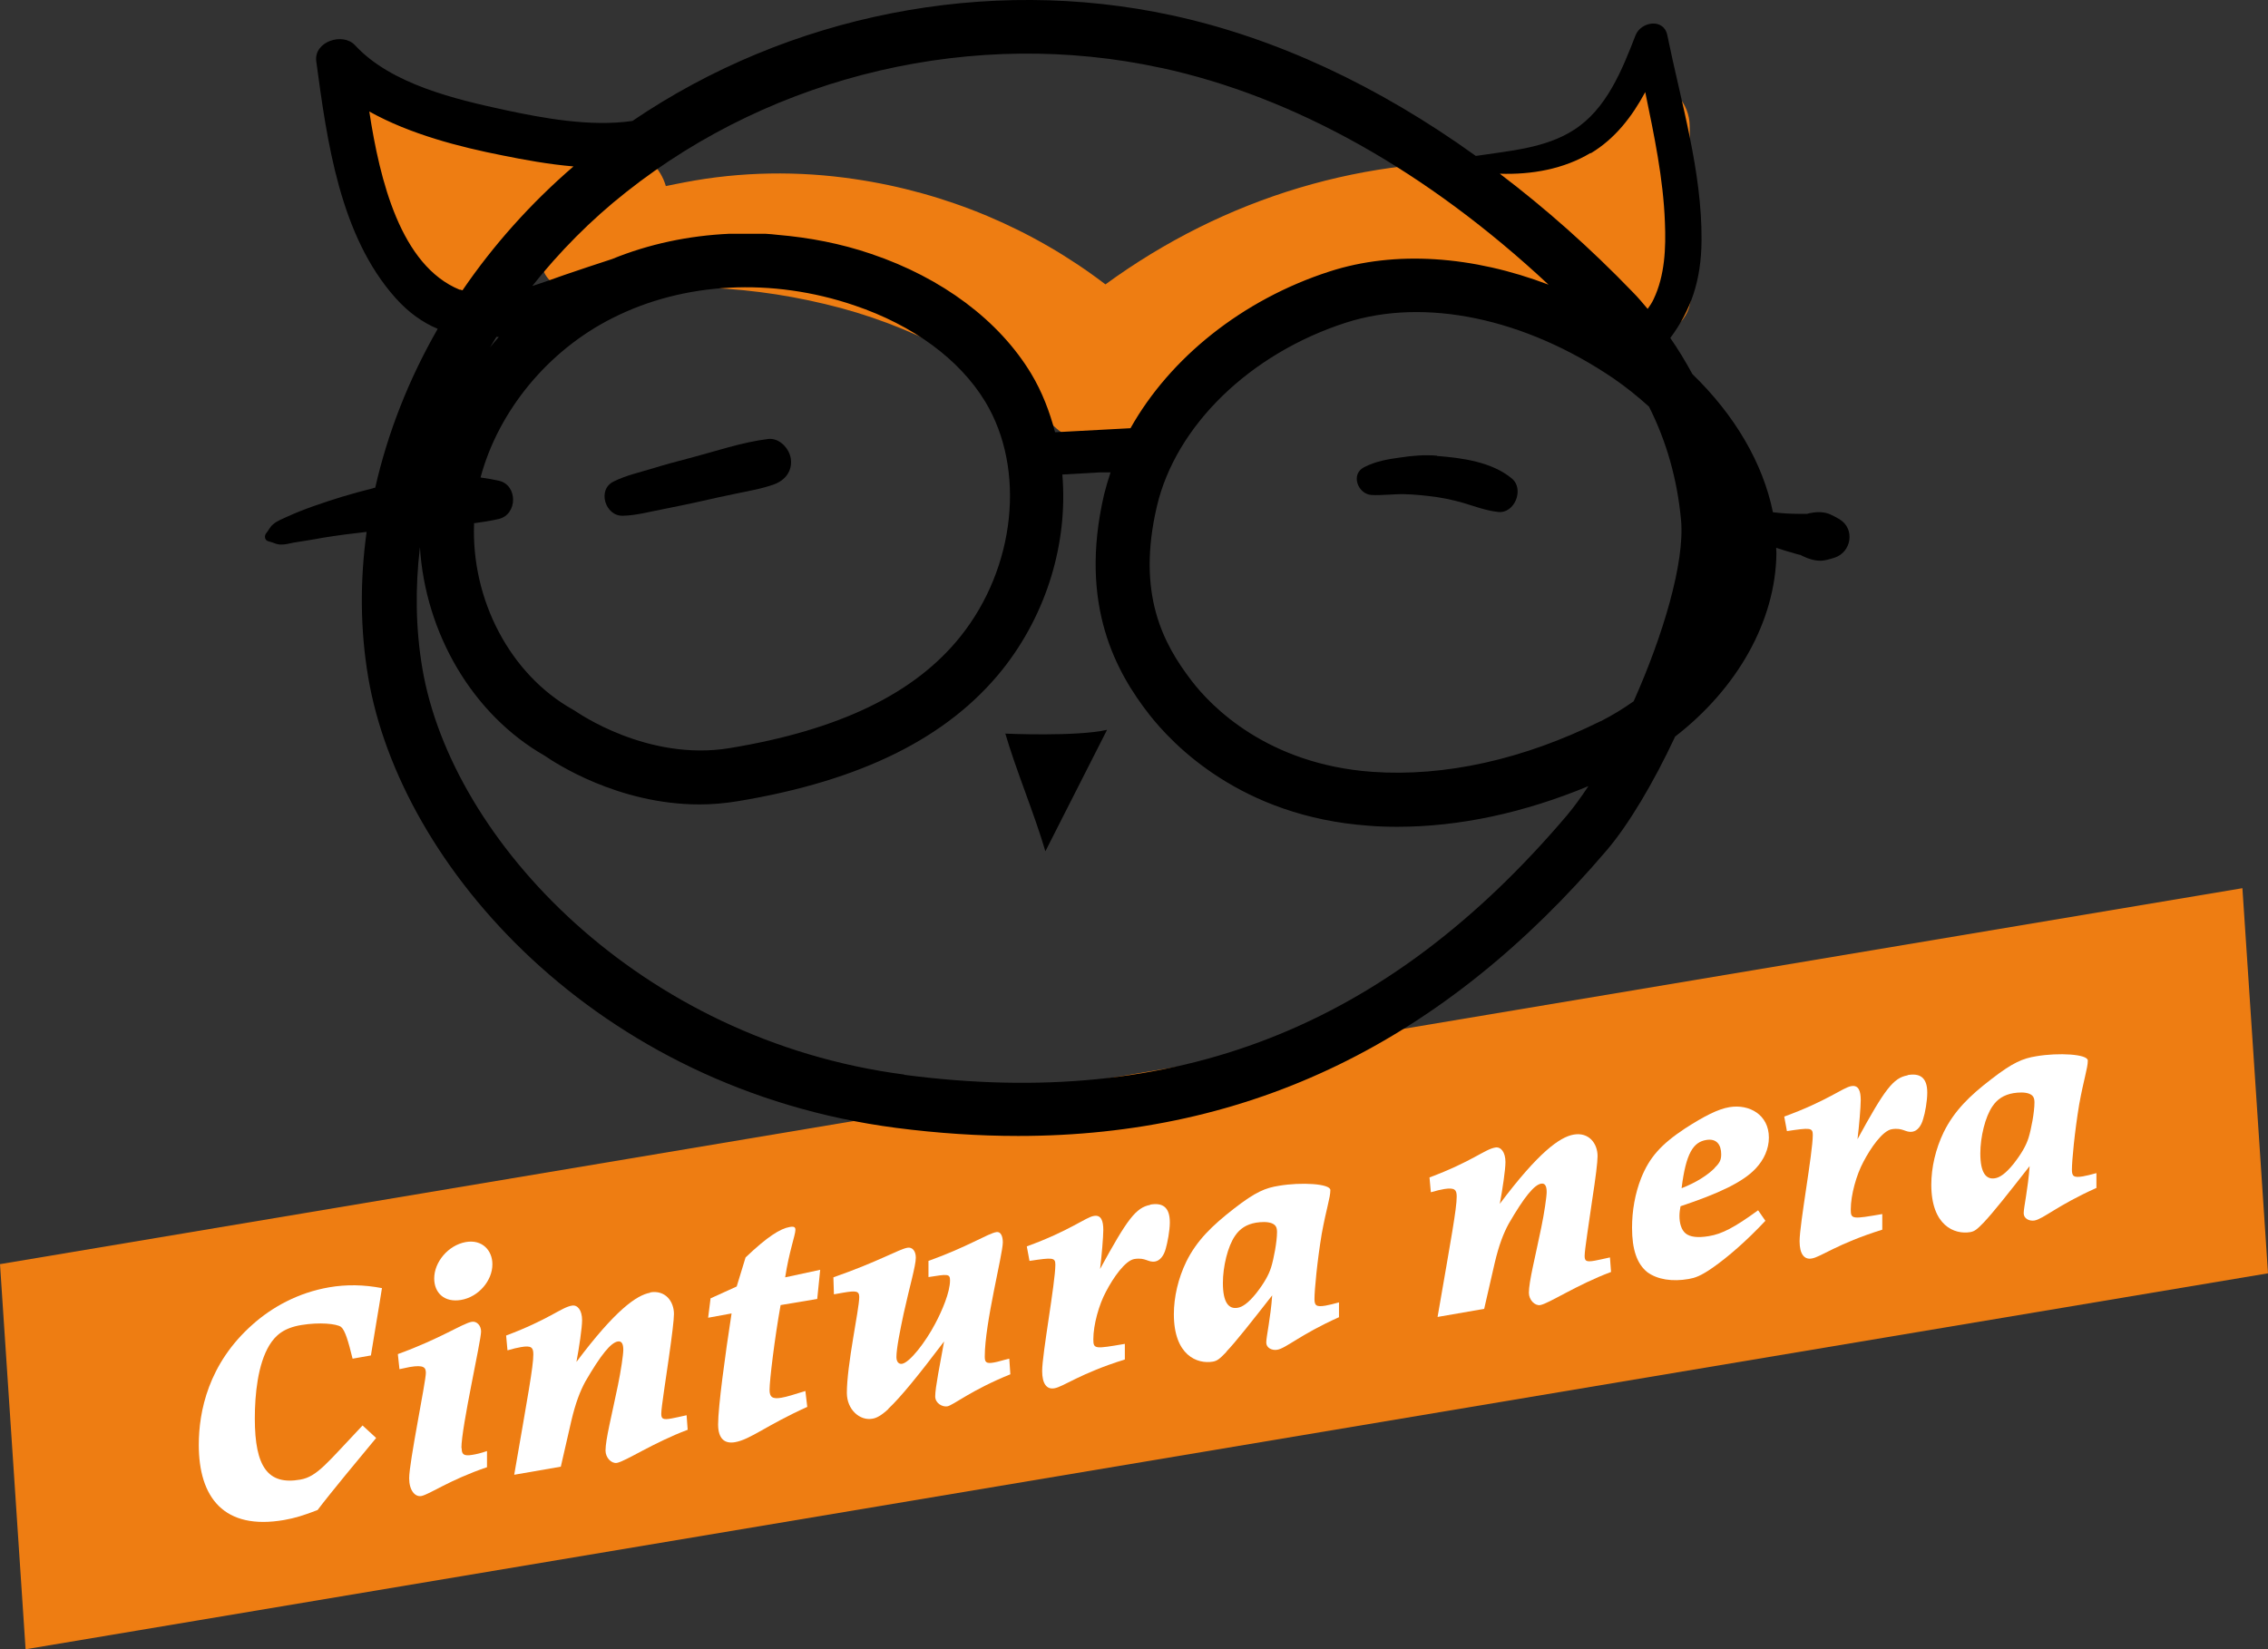 <?xml version="1.0" encoding="UTF-8"?>
<svg xmlns="http://www.w3.org/2000/svg" id="Ebene_2" viewBox="0 0 84.2 61.24">
  <rect x="0" y="0" width="84.2" height="61.24" fill="#333333" stroke="none"/>
  <defs>
    <style>.cls-1{fill:#ee7d12;}.cls-2{fill:#fff;}</style>
  </defs>
  <g id="Ebene_1-2">
    <polygon class="cls-1" points="84.2 47.28 .95 61.24 0 46.94 83.25 32.98 84.2 47.28"></polygon>
    <path class="cls-1" d="M59.09,4.69s0,0-.05.07c0,0,.01-.01.02-.02.01-.02.02-.04.04-.06Z"></path>
    <path class="cls-1" d="M62.77,8.29c-.01-1.2-.03-2.4-.04-3.6,0-.85-.64-1.56-1.48-1.68-.36-.05-.77,0-1.09.2-.35.23-.56.51-.72.88,0,0-.02.02-.05.1-.04.08-.08.16-.12.23-.05.09-.11.18-.17.26,0,0-.01.02-.02.04,0,0,0,0-.01.01-.02.03-.03.05-.05.08,0,0,0,0,0,.01,0,0,0,0,0,0,.02-.03.04-.06.05-.08-.11.11-.21.22-.33.33-.04.04-.08.07-.13.11-.13.09-.26.18-.39.26-.13.08-.27.15-.41.22-.03.02-.04.02-.05.03-.04.01-.07.02-.1.03-.3.11-.61.17-.93.23-.19.02-.37.06-.54.11-5.43-.34-10.74,1.28-15.15,4.5-2.71-2.07-5.91-3.41-9.31-3.91-2.08-.31-4.23-.28-6.31.12-.22.04-.45.09-.7.14-.19-.65-.7-1.18-1.39-1.39-1.97-.61-4.09-.64-6.09-.15-.14-.08-.3-.18-.39-.23-.02-.02-.04-.03-.06-.05-.12-.1-.23-.21-.33-.32-.06-.07-.12-.13-.18-.2-.03-.05-.06-.11-.1-.16-.42-.82-1.52-1.1-2.32-.76-.83.35-1.34,1.3-1.07,2.19.18.61.49,1.19.81,1.77-.07.38-.03.77.21,1.09.42.57.83,1.13,1.26,1.69,0,.02.02.03.02.05,0,0,0,0,0,0,.09.12.18.25.27.37.25.32.87.54,1.26.52.4-.02.76-.14,1.08-.38.37-.29.58-.66.65-1.06.59-.05,1.18-.1,1.77-.15,0,.41.28.77.71.94,1.39.57,3.43-.04,4.92-.01,1.67.03,3.25.23,4.88.62,3.17.75,6.11,2.3,8.49,4.53,1.04.97,2.67,1.03,3.71,0,3.88-3.84,9.7-5.53,15.05-4.49.5.1,1.01.07,1.47-.08.18.67.76,1.2,1.46,1.29.8.11,1.76-.4,1.93-1.26.13-.67.35-1.41.32-2.09-.01-.33-.13-.62-.29-.88ZM13.12,6.46c.05.06.1.13.15.19,0,0,0,0,0,0-.05-.07-.09-.13-.14-.2Z"></path>
    <path d="M23.13,19.15c.49-.01.99-.15,1.47-.24.46-.09.93-.19,1.39-.29.44-.1.88-.2,1.33-.29.47-.1.97-.18,1.43-.35.4-.15.67-.49.61-.94-.05-.38-.42-.79-.84-.74-.98.12-1.96.46-2.92.71-.46.12-.91.24-1.36.38-.49.15-1,.26-1.46.49-.62.3-.31,1.29.34,1.27Z"></path>
    <path d="M53.35,16.92c-.47-.04-.92,0-1.38.07-.45.06-.91.14-1.33.36-.51.26-.23,1,.28,1.03.41.02.82-.04,1.23-.03.38.01.76.05,1.14.1.03,0,.16.03.18.03.1.02.19.03.28.05.19.04.38.09.56.14.44.13.85.29,1.31.34.61.07.98-.85.51-1.24-.74-.62-1.86-.77-2.79-.84Z"></path>
    <path d="M37.32,27.23c.41,1.4,1.08,2.98,1.49,4.38.76-1.5,1.53-3.01,2.29-4.51-1.13.26-3.79.14-3.79.14Z"></path>
    <path d="M68.31,19.29c-.12-.07-.23-.13-.36-.19-.23-.1-.49-.1-.73-.05-.04,0-.09.02-.13.03-.01,0-.01,0-.02,0-.09,0-.19,0-.29,0-.32,0-.64-.02-.96-.06-.37-1.82-1.41-3.6-2.99-5.13-.25-.46-.52-.91-.82-1.34.76-1.02,1.15-2.13,1.16-3.62.02-2.57-.76-5.12-1.27-7.62-.13-.65-.98-.51-1.18,0-.5,1.29-1.08,2.75-2.3,3.52-1.06.68-2.39.77-3.63.96-3.63-2.61-7.44-4.39-11.28-5.22-6.88-1.49-14.23-.02-20.03,3.92-1.55.23-3.35-.11-4.71-.4-1.85-.4-4.25-.96-5.59-2.41-.45-.49-1.53-.14-1.44.59.4,2.96.87,6.47,2.94,8.79.49.55,1.02.92,1.57,1.15-1.08,1.88-1.86,3.87-2.32,5.9-.04,0-.08.02-.12.03-.73.18-1.45.4-2.16.65-.34.12-.67.25-1,.4-.17.08-.36.15-.5.27-.13.1-.16.21-.26.33-.09.1-.07.28.08.31.18.04.3.13.49.12.14,0,.29-.04.43-.07.36-.06.72-.11,1.08-.18.55-.09,1.09-.16,1.64-.22-.25,1.81-.24,3.63.06,5.4,1.19,7.03,8.47,15.28,19.6,16.73,1.55.2,3.06.3,4.53.3,8.62,0,15.8-3.5,21.86-10.62.8-.94,1.72-2.48,2.53-4.21,2.3-1.78,3.73-4.28,3.76-6.81,0-.07-.01-.14-.01-.2.19.06.39.13.59.18.09.03.19.06.28.08.02,0,.01,0,.02,0,.04.02.08.04.12.06.19.09.41.16.63.16.18,0,.35-.06.52-.11.64-.2.78-1.08.19-1.43ZM59.42,26.78c-2.86,1.42-5.79,2.07-8.47,1.88-3.92-.28-6-2.45-6.71-3.38-1.06-1.38-2.05-3.23-1.29-6.48.7-2.99,3.45-5.67,7.02-6.82,2.92-.94,6.63-.17,9.93,2.07.48.33.91.68,1.32,1.05.65,1.29,1.05,2.7,1.19,4.22.14,1.57-.67,4.28-1.76,6.72-.38.27-.79.52-1.22.74ZM59.06,5.69c.9-.54,1.53-1.36,2.02-2.27.33,1.6.67,3.21.73,4.83.04.96,0,1.98-.42,2.86-.06.13-.14.25-.22.36-.18-.21-.35-.42-.55-.62-1.59-1.65-3.24-3.11-4.94-4.4,1.18.04,2.37-.17,3.37-.77ZM43.11,2.52c4.94,1.07,9.87,3.84,14.38,8.05-2.81-1.07-5.69-1.28-8.13-.49-3.25,1.05-5.93,3.22-7.39,5.82-.93.05-1.86.1-2.8.15-.2-.76-.48-1.5-.89-2.18-1.19-1.97-3.3-3.55-5.93-4.44-1.14-.39-2.31-.61-3.48-.71-.15-.02-.31-.03-.46-.04-.16,0-.31,0-.47,0-.29,0-.57,0-.86,0-1.52.07-2.99.38-4.36.94-.59.19-1.18.39-1.77.59-.37.13-.78.28-1.19.41,1.01-1.27,2.17-2.45,3.49-3.49,5.53-4.38,12.95-6.11,19.85-4.61ZM17.59,19.43c.31-.04.62-.09.93-.16.7-.17.71-1.26,0-1.42-.23-.05-.46-.09-.68-.12.66-2.46,2.49-4.71,4.9-5.92,2.65-1.34,5.92-1.51,8.98-.47,2.19.74,3.91,2.01,4.86,3.58,1.51,2.5,1.12,6.16-.92,8.71-1.69,2.12-4.5,3.48-8.58,4.15-3.05.5-5.66-1.34-5.71-1.37l-.1-.06c-2.34-1.31-3.78-4.09-3.67-6.91ZM18.19,12.9c.08-.13.16-.26.24-.39.03,0,.06,0,.09,0-.12.13-.22.26-.33.39ZM17.07,10.76c-2.2-.9-2.97-4.07-3.36-6.62,1.52.85,3.37,1.32,4.94,1.63.79.16,1.71.33,2.64.41-1.59,1.37-2.98,2.93-4.12,4.6-.03-.01-.06-.02-.1-.03ZM33.57,39.9c-9.81-1.28-16.8-8.67-17.89-15.08-.25-1.48-.27-2.99-.09-4.5.2,3.19,1.95,6.21,4.63,7.74.39.27,2.73,1.81,5.75,1.81.46,0,.93-.04,1.42-.12,4.59-.76,7.8-2.36,9.82-4.88,1.68-2.11,2.44-4.76,2.23-7.25.47-.03.93-.05,1.4-.08.11,0,.25,0,.39,0-.09.27-.17.54-.24.82-.96,4.13.48,6.63,1.66,8.15.88,1.13,3.42,3.81,8.16,4.15.35.03.71.04,1.07.04,2.3,0,4.71-.52,7.09-1.51-.27.41-.54.78-.8,1.09-6.7,7.89-14.52,10.95-24.6,9.63Z"></path>
    <path class="cls-2" d="M13.96,53.4c-.59.71-1.71,2.06-2.17,2.67-.49.19-.84.3-1.24.37-2.25.39-3.17-.85-3.17-2.79,0-1.23.35-3.02,2.01-4.48.71-.63,1.67-1.17,2.83-1.37.64-.11,1.28-.1,1.96.03-.13.84-.28,1.67-.41,2.5l-.68.12c-.16-.65-.28-1.06-.43-1.18-.17-.12-.8-.18-1.47-.07-.66.11-.96.38-1.19.75-.43.71-.54,1.83-.54,2.72,0,1.82.5,2.48,1.69,2.27.63-.11,1-.63,2.31-2.01l.5.46Z"></path>
    <path class="cls-2" d="M17.14,53.77c0,.22.06.31.4.25.13-.02.31-.06.54-.14v.6c-1.39.47-2.13,1.01-2.44,1.07-.24.04-.45-.22-.45-.66,0-.59.62-3.59.62-3.91,0-.2-.07-.31-.6-.22-.11.02-.23.05-.38.08l-.06-.56c1.6-.58,2.42-1.15,2.75-1.2.18-.03.34.14.34.36,0,.35-.73,3.55-.73,4.33ZM18.28,46.95c0,.6-.51,1.21-1.17,1.32-.61.1-.99-.26-.99-.8,0-.6.51-1.23,1.17-1.35.62-.11.99.32.99.82Z"></path>
    <path class="cls-2" d="M24.13,47.99c.57-.1.89.33.89.8,0,.22-.07.79-.19,1.63-.12.86-.28,1.84-.28,2.07,0,.19.05.24.38.18.13-.02.32-.07.56-.12l.04.54c-1.28.48-2.3,1.17-2.63,1.23-.2.03-.42-.19-.42-.46,0-.41.23-1.3.46-2.42.11-.53.2-1.14.2-1.32,0-.22-.06-.33-.2-.31-.26.04-.63.49-1.21,1.49-.19.35-.36.78-.52,1.46l-.39,1.7-1.73.3c.51-2.95.71-4.02.71-4.47,0-.25-.07-.34-.46-.27-.13.02-.29.06-.5.12l-.05-.55c1.58-.59,2.06-1.05,2.44-1.11.21-.04.38.17.38.54,0,.28-.11,1.02-.21,1.55,1.44-1.92,2.23-2.48,2.74-2.57Z"></path>
    <path class="cls-2" d="M30.35,48.23l-1.37.23c-.22,1.22-.41,2.79-.41,3.15,0,.26.1.35.44.29.19-.03.47-.12.89-.25l.07.59c-1.51.68-2.11,1.21-2.68,1.31-.39.07-.63-.13-.63-.66,0-.65.26-2.57.5-4.12l-.87.16.09-.72.97-.44.33-1.08c.82-.78,1.29-1.07,1.64-1.13.17-.03.21.01.21.11,0,.18-.24.83-.38,1.76l1.3-.28-.11,1.08Z"></path>
    <path class="cls-2" d="M32.98,52.32c-.27.25-.45.34-.6.36-.45.08-.94-.33-.94-.96,0-.51.11-1.28.23-2.01.11-.67.23-1.32.23-1.55s-.13-.24-.6-.16c-.1.02-.22.04-.34.06l-.02-.63c1.71-.6,2.42-1.04,2.75-1.1.18-.03.31.12.31.37,0,.3-.23,1.07-.45,2.07-.13.61-.27,1.3-.27,1.62,0,.19.1.27.21.25.29-.05.88-.82,1.23-1.49.25-.47.55-1.16.55-1.61,0-.25-.1-.23-.8-.12v-.6c1.45-.52,2.21-1.02,2.52-1.07.16-.03.24.15.24.38,0,.45-.67,3-.67,4.24,0,.2.04.28.35.22.13-.02.3-.08.56-.14l.04.58c-1.46.59-2.12,1.15-2.34,1.19-.18.03-.45-.11-.45-.37,0-.33.18-1.2.33-2.04-.93,1.23-1.61,2.07-2.07,2.5Z"></path>
    <path class="cls-2" d="M42.7,44.73c.45-.08.73.08.73.66,0,.31-.09.76-.15.97-.07.27-.22.45-.39.48-.27.05-.35-.16-.78-.09-.34.06-.78.69-1.05,1.21-.26.48-.47,1.23-.47,1.77,0,.37.06.36,1.17.17v.58c-1.67.52-2.29,1.02-2.62,1.07-.28.05-.45-.17-.45-.64,0-.64.49-3.28.49-3.95,0-.27-.1-.27-.96-.14l-.1-.54c1.6-.58,2.18-1.08,2.49-1.13.28-.05.35.2.35.52,0,.25-.06.97-.12,1.45,1.01-1.85,1.33-2.28,1.86-2.38Z"></path>
    <path class="cls-2" d="M45.53,50.2c-.27.28-.35.33-.5.36-.59.1-1.45-.24-1.45-1.76,0-.64.16-1.33.46-1.95.39-.79.96-1.34,1.77-1.97s1.17-.77,1.67-.85c.82-.14,1.91-.08,1.91.16,0,.28-.15.69-.32,1.62-.17,1.02-.27,2.1-.27,2.42,0,.24.06.31.41.25.12-.02.28-.06.5-.12v.55c-1.45.65-1.97,1.16-2.3,1.21-.19.03-.4-.07-.4-.27,0-.22.16-.9.22-1.75-.79,1.01-1.34,1.71-1.71,2.1ZM46.63,48.03c.29-.37.47-.68.56-.97.1-.32.22-.96.22-1.31,0-.18-.05-.27-.2-.33-.16-.06-.39-.05-.58-.02-.35.06-.6.22-.78.49-.27.39-.45,1.14-.45,1.75,0,.73.22.98.55.92.17-.03.38-.16.68-.53Z"></path>
    <path class="cls-2" d="M58.42,42.13c.57-.1.89.33.89.8,0,.22-.07.79-.2,1.63-.12.86-.28,1.84-.28,2.07,0,.19.05.24.38.18.13-.02.32-.07.56-.12l.04.54c-1.28.48-2.3,1.17-2.63,1.23-.2.03-.42-.19-.42-.46,0-.41.23-1.3.46-2.42.11-.53.2-1.14.2-1.32,0-.22-.06-.33-.2-.31-.26.04-.63.49-1.21,1.49-.19.35-.36.78-.52,1.46l-.39,1.7-1.73.3c.51-2.95.71-4.02.71-4.47,0-.25-.07-.34-.46-.28-.13.02-.29.06-.5.12l-.05-.55c1.58-.59,2.06-1.05,2.44-1.11.21-.04.38.17.38.54,0,.28-.11,1.02-.21,1.55,1.44-1.92,2.23-2.48,2.74-2.57Z"></path>
    <path class="cls-2" d="M65.55,45.32c-.72.77-1.41,1.36-1.95,1.74-.47.33-.68.39-.9.43-.62.11-1.17.02-1.54-.25-.39-.31-.57-.85-.57-1.65,0-.63.11-1.27.34-1.85.31-.77.74-1.25,1.63-1.84.7-.45,1.22-.72,1.65-.79.73-.12,1.46.28,1.46,1.13,0,.42-.18.82-.49,1.15-.47.5-1.35.92-2.79,1.4-.02.09-.04.25-.04.36,0,.27.07.52.23.65.16.13.44.17.86.1.49-.08.95-.32,1.83-.96l.27.39ZM63.66,43.36c.2-.19.24-.31.24-.5,0-.34-.16-.6-.56-.53-.47.08-.75.48-.91,1.79.54-.21.96-.48,1.23-.75Z"></path>
    <path class="cls-2" d="M70.82,39.92c.45-.08.73.08.73.65,0,.31-.08.76-.15.97-.07.27-.22.45-.39.48-.27.05-.35-.16-.78-.09-.34.06-.78.69-1.05,1.21-.26.48-.47,1.23-.47,1.77,0,.37.06.36,1.17.17v.58c-1.67.52-2.29,1.02-2.62,1.07-.28.05-.45-.17-.45-.64,0-.64.49-3.28.49-3.95,0-.27-.1-.27-.96-.14l-.1-.54c1.6-.58,2.18-1.08,2.49-1.13.28-.05.35.2.35.52,0,.25-.06.97-.12,1.45,1.01-1.85,1.33-2.28,1.86-2.37Z"></path>
    <path class="cls-2" d="M73.65,45.39c-.27.28-.35.33-.5.36-.59.1-1.45-.24-1.45-1.76,0-.64.16-1.33.46-1.95.39-.79.96-1.35,1.77-1.97.8-.62,1.17-.77,1.67-.85.82-.14,1.91-.08,1.91.16,0,.28-.15.69-.32,1.63-.17,1.02-.27,2.1-.27,2.42,0,.24.06.31.41.25.12-.02.28-.06.5-.12v.55c-1.45.65-1.97,1.15-2.3,1.21-.19.03-.4-.07-.4-.27,0-.22.16-.9.22-1.75-.79,1.01-1.34,1.71-1.71,2.1ZM74.75,43.22c.29-.37.47-.68.56-.97.1-.32.22-.96.22-1.31,0-.18-.05-.27-.2-.33-.16-.06-.39-.05-.58-.02-.35.06-.6.22-.78.49-.27.39-.45,1.14-.45,1.75,0,.73.22.98.55.92.17-.03.38-.16.68-.53Z"></path>
  </g>
</svg>
